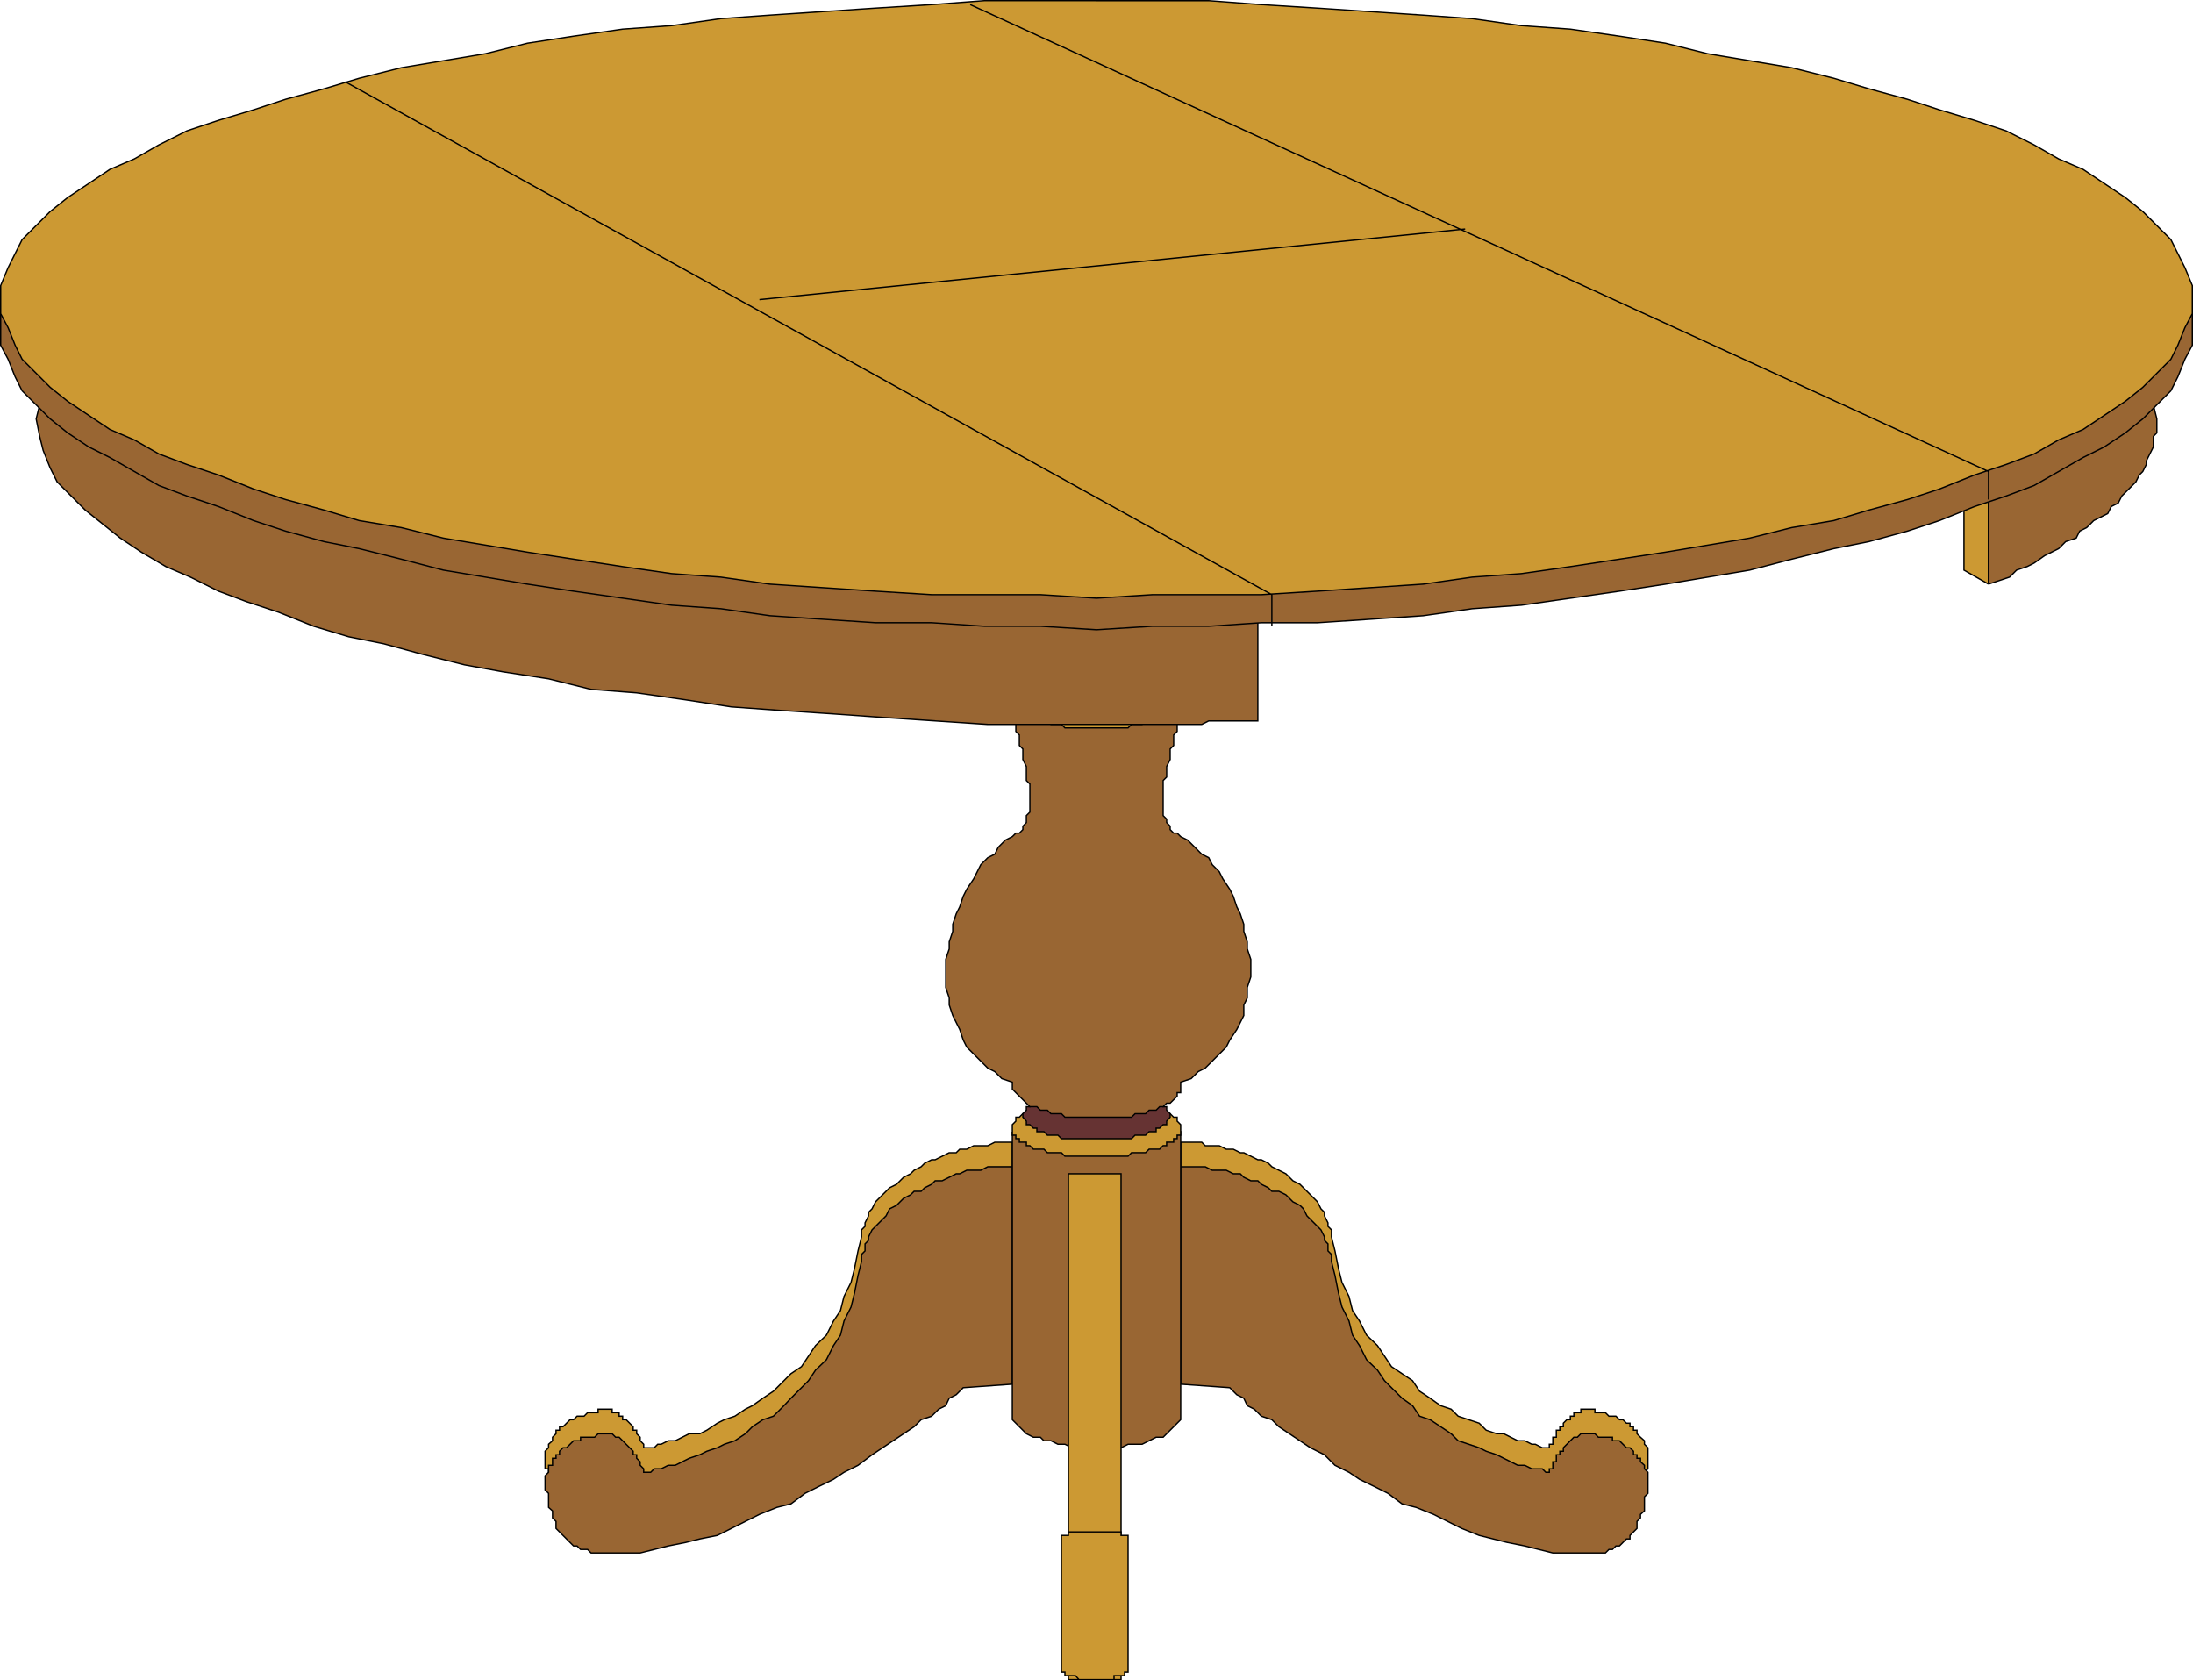 <svg height="367.968" viewBox="0 0 360.216 275.976" width="480.288" xmlns="http://www.w3.org/2000/svg"><path style="fill:#c93" d="m444.158 378.897-4.032-2.304v-12.168l4.032.576z" transform="translate(-117.53 -282.957)"/><path style="fill:none;stroke:#000;stroke-width:.216;stroke-miterlimit:10.433" d="m444.158 378.897-4.032-2.304v-12.168l4.032.576v13.896" transform="translate(-117.53 -282.957)"/><path style="fill:#c93" d="M283.814 470.553v35.712l-8.064.576v.576h-.576v.576l-.576.576-1.152.576-.576.576-1.152.576-1.152 1.152-1.728 1.152-1.152.648-1.728 1.152-1.728 1.152-1.728 1.152-1.728 1.728-2.304 1.152-2.304 1.152-1.728 1.152-2.376 1.152-2.304 1.152-2.304 1.728-2.304 1.152-2.88 1.152-2.304.576-2.304 1.152-2.304 1.152-2.88.576-2.304.576-2.88.576-2.304.576-2.304.576h-2.304l-2.88.576h-.576l-.576-.576h-2.304l-.576-.576h-.576l-.576-.576h-.576l-.576-.576-.576-.576-.576-.576-.576-.576-.576-.576V528.8h-.576v-1.727l-.648-.576v-2.304h-.576v-2.88l.576-.576v-.576l.648-.576v-.576l.576-.576v-.576h.576v-.576h.576l.576-.576.576-.576h.576l.576-.576h1.152l.576-.576h1.728v-.576h2.304v.576h1.152v.576h.576v.576h.576l.576.576.576.576v.576h.576v.576l.576.576v.576l.576.576v.576h1.728l.576-.576h.576l1.152-.576h1.152l1.152-.576 1.152-.576h1.728l1.152-.576 1.728-1.152 1.152-.576 1.728-.576 1.728-1.152 1.152-.576 1.728-1.224 1.728-1.152 1.728-1.728 1.152-1.152 1.728-1.152 1.152-1.728 1.152-1.728 1.8-1.728 1.152-2.304 1.152-1.728.576-2.304 1.152-2.304.576-2.304.576-2.88.576-2.304v-1.152l.576-.576v-.576l.576-1.152v-.576l.576-.576.576-1.152.576-.576.576-.576.576-.576.576-.576 1.152-.576.576-.576.576-.576 1.152-.576.576-.576 1.152-.576.576-.576 1.152-.576h.576l1.152-.576 1.152-.576h1.152l.576-.576h1.152l1.152-.576h2.304l1.152-.576h1.728z" transform="translate(-117.53 -282.957)"/><path style="fill:none;stroke:#000;stroke-width:.216;stroke-miterlimit:10.433" d="M283.814 470.553v35.712l-8.064.576v.576h-.576v.576l-.576.576-1.152.576-.576.576-1.152.576-1.152 1.152-1.728 1.152-1.152.648-1.728 1.152-1.728 1.152-1.728 1.152-1.728 1.728-2.304 1.152-2.304 1.152-1.728 1.152-2.376 1.152-2.304 1.152-2.304 1.728-2.304 1.152-2.88 1.152-2.304.576-2.304 1.152-2.304 1.152-2.88.576-2.304.576-2.88.576-2.304.576-2.304.576h-2.304l-2.88.576h-.576l-.576-.576h-2.304l-.576-.576h-.576l-.576-.576h-.576l-.576-.576-.576-.576-.576-.576-.576-.576-.576-.576V528.8h-.576v-1.727l-.648-.576v-2.304h-.576v-2.88l.576-.576v-.576l.648-.576v-.576l.576-.576v-.576h.576v-.576h.576l.576-.576.576-.576h.576l.576-.576h1.152l.576-.576h1.728v-.576h2.304v.576h1.152v.576h.576v.576h.576l.576.576.576.576v.576h.576v.576l.576.576v.576l.576.576v.576h1.728l.576-.576h.576l1.152-.576h1.152l1.152-.576 1.152-.576h1.728l1.152-.576 1.728-1.152 1.152-.576 1.728-.576 1.728-1.152 1.152-.576 1.728-1.224 1.728-1.152 1.728-1.728 1.152-1.152 1.728-1.152 1.152-1.728 1.152-1.728 1.8-1.728 1.152-2.304 1.152-1.728.576-2.304 1.152-2.304.576-2.304.576-2.88.576-2.304v-1.152l.576-.576v-.576l.576-1.152v-.576l.576-.576.576-1.152.576-.576.576-.576.576-.576.576-.576 1.152-.576.576-.576.576-.576 1.152-.576.576-.576 1.152-.576.576-.576 1.152-.576h.576l1.152-.576 1.152-.576h1.152l.576-.576h1.152l1.152-.576h2.304l1.152-.576h2.88" transform="translate(-117.53 -282.957)"/><path style="fill:#c93" d="M311.462 470.553v35.712l8.064.576v.576h.576v.576l.576.576 1.152.576.576.576 1.152.576 1.152 1.152 1.728 1.152 1.152.648 1.728 1.152 1.728 1.152 1.728 1.152 2.304 1.728 1.728 1.152 2.304 1.152 1.728 1.152 2.376 1.152 2.304 1.152 2.304 1.728 2.304 1.152 2.88 1.152 2.304.576 2.304 1.152 2.88 1.152 2.304.576 2.304.576 2.88.576 2.304.576 2.304.576h2.88l2.304.576h.576l.576-.576h2.88v-.576h.576l.576-.576h.576l.576-.576.576-.576h.576v-.576l.576-.576.576-.576V528.8h.576v-1.152l.648-.576v-2.304l.576-.576v-3.456l-.576-.576v-.576l-.648-.576-.576-.576v-.576h-.576v-.576h-.576v-.576h-.576l-.576-.576h-.576l-.576-.576h-1.152l-.576-.576h-1.728v-.576h-2.304v.576h-1.152v.576h-.576v.576h-.576l-.576.576v.576h-.576v.576h-.576v1.152h-.576v1.152h-.576v.576h-1.152l-1.152-.576h-.576l-1.152-.576h-1.152l-1.152-.576-1.152-.576h-1.152l-1.728-.576-1.152-1.152-1.728-.576-1.728-.576-1.152-1.152-1.728-.576-1.728-1.224-1.728-1.152-1.152-1.728-1.728-1.152-1.728-1.152-1.152-1.728-1.152-1.728-1.8-1.728-1.152-2.304-1.152-1.728-.576-2.304-1.152-2.304-.576-2.304-.576-2.88-.576-2.304v-1.152l-.576-.576v-.576l-.576-1.152v-.576l-.576-.576-.576-1.152-.576-.576-.576-.576-.576-.576-.576-.576-.576-.576-1.152-.576-.576-.576-.576-.576-1.152-.576-1.152-.576-.576-.576-1.152-.576h-.576l-1.152-.576-1.152-.576h-.576l-1.152-.576h-1.152l-1.152-.576h-2.304l-.576-.576h-2.304z" transform="translate(-117.53 -282.957)"/><path style="fill:none;stroke:#000;stroke-width:.216;stroke-miterlimit:10.433" d="M311.462 470.553v35.712l8.064.576v.576h.576v.576l.576.576 1.152.576.576.576 1.152.576 1.152 1.152 1.728 1.152 1.152.648 1.728 1.152 1.728 1.152 1.728 1.152 2.304 1.728 1.728 1.152 2.304 1.152 1.728 1.152 2.376 1.152 2.304 1.152 2.304 1.728 2.304 1.152 2.88 1.152 2.304.576 2.304 1.152 2.88 1.152 2.304.576 2.304.576 2.88.576 2.304.576 2.304.576h2.88l2.304.576h.576l.576-.576h2.88v-.576h.576l.576-.576h.576l.576-.576.576-.576h.576v-.576l.576-.576.576-.576V528.8h.576v-1.152l.648-.576v-2.304l.576-.576v-3.456l-.576-.576v-.576l-.648-.576-.576-.576v-.576h-.576v-.576h-.576v-.576h-.576l-.576-.576h-.576l-.576-.576h-1.152l-.576-.576h-1.728v-.576h-2.304v.576h-1.152v.576h-.576v.576h-.576l-.576.576v.576h-.576v.576h-.576v1.152h-.576v1.152h-.576v.576h-1.152l-1.152-.576h-.576l-1.152-.576h-1.152l-1.152-.576-1.152-.576h-1.152l-1.728-.576-1.152-1.152-1.728-.576-1.728-.576-1.152-1.152-1.728-.576-1.728-1.224-1.728-1.152-1.152-1.728-1.728-1.152-1.728-1.152-1.152-1.728-1.152-1.728-1.8-1.728-1.152-2.304-1.152-1.728-.576-2.304-1.152-2.304-.576-2.304-.576-2.88-.576-2.304v-1.152l-.576-.576v-.576l-.576-1.152v-.576l-.576-.576-.576-1.152-.576-.576-.576-.576-.576-.576-.576-.576-.576-.576-1.152-.576-.576-.576-.576-.576-1.152-.576-1.152-.576-.576-.576-1.152-.576h-.576l-1.152-.576-1.152-.576h-.576l-1.152-.576h-1.152l-1.152-.576h-2.304l-.576-.576h-3.456" transform="translate(-117.53 -282.957)"/><path style="fill:#963" d="M283.814 474.585v35.712l-8.064.576-.576.576-.576.576-1.152.576-.576 1.224-1.152.576-1.152 1.152-1.728.576-1.152 1.152-1.728 1.152-1.728 1.152-1.728 1.152-1.728 1.152-2.304 1.728-2.304 1.152-1.728 1.152-2.376 1.152-2.304 1.152-2.304 1.728-2.304.576-2.88 1.152-2.304 1.152-2.304 1.152-2.304 1.152-2.88.576-2.304.576-2.88.576-2.304.576-2.304.576h-8.064l-.576-.576h-1.152l-.576-.576h-.576l-.576-.576-.576-.576-.576-.576-.576-.576-.576-.576v-1.152l-.576-.576v-1.152l-.648-.576v-2.304l-.576-.576v-2.304l.576-.576v-1.152h.648v-1.152h.576v-.576h.576v-.576l.576-.576h.576l.576-.576.576-.576h1.152v-.576h2.304l.576-.576h2.304l.576.576h.576l.576.576.576.576.576.576.576.576v.576h.576v.576l.576.576v.576l.576.576v.576h1.152l.576-.576h1.152l1.152-.576h1.152l1.152-.576 1.152-.576 1.728-.576 1.152-.576 1.728-.576 1.152-.576 1.728-.576 1.728-1.152 1.152-1.152 1.728-1.152 1.728-.576 1.728-1.728 1.152-1.224 1.728-1.728 1.152-1.152 1.152-1.728 1.8-1.728 1.152-2.304 1.152-1.728.576-2.304 1.152-2.304.576-2.304.576-2.88.576-2.304v-1.152l.576-.576v-1.152l.576-.576v-.576l.576-1.152.576-.576.576-.576.576-.576.576-.576.576-1.152 1.152-.576.576-.576.576-.576 1.152-.576.576-.576h1.152l.576-.576 1.152-.576.576-.576h1.152l1.152-.576 1.152-.576h.576l1.152-.576h2.304l1.152-.576h2.88z" transform="translate(-117.53 -282.957)"/><path style="fill:none;stroke:#000;stroke-width:.216;stroke-miterlimit:10.433" d="M283.814 474.585v35.712l-8.064.576-.576.576-.576.576-1.152.576-.576 1.224-1.152.576-1.152 1.152-1.728.576-1.152 1.152-1.728 1.152-1.728 1.152-1.728 1.152-1.728 1.152-2.304 1.728-2.304 1.152-1.728 1.152-2.376 1.152-2.304 1.152-2.304 1.728-2.304.576-2.88 1.152-2.304 1.152-2.304 1.152-2.304 1.152-2.88.576-2.304.576-2.88.576-2.304.576-2.304.576h-8.064l-.576-.576h-1.152l-.576-.576h-.576l-.576-.576-.576-.576-.576-.576-.576-.576-.576-.576v-1.152l-.576-.576v-1.152l-.648-.576v-2.304l-.576-.576v-2.304l.576-.576v-1.152h.648v-1.152h.576v-.576h.576v-.576l.576-.576h.576l.576-.576.576-.576h1.152v-.576h2.304l.576-.576h2.304l.576.576h.576l.576.576.576.576.576.576.576.576v.576h.576v.576l.576.576v.576l.576.576v.576h1.152l.576-.576h1.152l1.152-.576h1.152l1.152-.576 1.152-.576 1.728-.576 1.152-.576 1.728-.576 1.152-.576 1.728-.576 1.728-1.152 1.152-1.152 1.728-1.152 1.728-.576 1.728-1.728 1.152-1.224 1.728-1.728 1.152-1.152 1.152-1.728 1.8-1.728 1.152-2.304 1.152-1.728.576-2.304 1.152-2.304.576-2.304.576-2.88.576-2.304v-1.152l.576-.576v-1.152l.576-.576v-.576l.576-1.152.576-.576.576-.576.576-.576.576-.576.576-1.152 1.152-.576.576-.576.576-.576 1.152-.576.576-.576h1.152l.576-.576 1.152-.576.576-.576h1.152l1.152-.576 1.152-.576h.576l1.152-.576h2.304l1.152-.576h4.032" transform="translate(-117.53 -282.957)"/><path style="fill:#963" d="M311.462 474.585v35.712l8.064.576.576.576.576.576 1.152.576.576 1.224 1.152.576 1.152 1.152 1.728.576 1.152 1.152 1.728 1.152 1.728 1.152 1.728 1.152 2.304 1.152 1.728 1.728 2.304 1.152 1.728 1.152 2.376 1.152 2.304 1.152 2.304 1.728 2.304.576 2.88 1.152 2.304 1.152 2.304 1.152 2.88 1.152 2.304.576 2.304.576 2.88.576 2.304.576 2.304.576h8.64l.576-.576h.576l.576-.576h.576l.576-.576.576-.576h.576v-.576l.576-.576.576-.576v-1.152l.576-.576v-.576l.648-.576V528.8l.576-.576v-3.456l-.576-.576v-.576l-.648-.576v-.576h-.576v-.576h-.576v-.576l-.576-.576h-.576l-.576-.576-.576-.576h-1.152v-.576h-2.304l-.576-.576h-2.304l-.576.576h-.576l-.576.576-.576.576-.576.576v.576h-.576v.576h-.576v1.152h-.576v1.152h-.576v.576h-.576l-.576-.576h-1.728l-1.152-.576h-1.152l-1.152-.576-1.152-.576-1.152-.576-1.728-.576-1.152-.576-1.728-.576-1.728-.576-1.152-1.152-1.728-1.152-1.728-1.152-1.728-.576-1.152-1.728-1.728-1.224-1.728-1.728-1.152-1.152-1.152-1.728-1.8-1.728-1.152-2.304-1.152-1.728-.576-2.304-1.152-2.304-.576-2.304-.576-2.88-.576-2.304v-1.152l-.576-.576v-1.152l-.576-.576v-.576l-.576-1.152-.576-.576-.576-.576-.576-.576-.576-.576-.576-1.152-.576-.576-1.152-.576-.576-.576-.576-.576-1.152-.576h-1.152l-.576-.576-1.152-.576-.576-.576h-1.152l-1.152-.576-.576-.576h-1.152l-1.152-.576h-2.304l-1.152-.576h-2.88z" transform="translate(-117.53 -282.957)"/><path style="fill:none;stroke:#000;stroke-width:.216;stroke-miterlimit:10.433" d="M311.462 474.585v35.712l8.064.576.576.576.576.576 1.152.576.576 1.224 1.152.576 1.152 1.152 1.728.576 1.152 1.152 1.728 1.152 1.728 1.152 1.728 1.152 2.304 1.152 1.728 1.728 2.304 1.152 1.728 1.152 2.376 1.152 2.304 1.152 2.304 1.728 2.304.576 2.88 1.152 2.304 1.152 2.304 1.152 2.88 1.152 2.304.576 2.304.576 2.88.576 2.304.576 2.304.576h8.64l.576-.576h.576l.576-.576h.576l.576-.576.576-.576h.576v-.576l.576-.576.576-.576v-1.152l.576-.576v-.576l.648-.576V528.8l.576-.576v-3.456l-.576-.576v-.576l-.648-.576v-.576h-.576v-.576h-.576v-.576l-.576-.576h-.576l-.576-.576-.576-.576h-1.152v-.576h-2.304l-.576-.576h-2.304l-.576.576h-.576l-.576.576-.576.576-.576.576v.576h-.576v.576h-.576v1.152h-.576v1.152h-.576v.576h-.576l-.576-.576h-1.728l-1.152-.576h-1.152l-1.152-.576-1.152-.576-1.152-.576-1.728-.576-1.152-.576-1.728-.576-1.728-.576-1.152-1.152-1.728-1.152-1.728-1.152-1.728-.576-1.152-1.728-1.728-1.224-1.728-1.728-1.152-1.152-1.152-1.728-1.8-1.728-1.152-2.304-1.152-1.728-.576-2.304-1.152-2.304-.576-2.304-.576-2.88-.576-2.304v-1.152l-.576-.576v-1.152l-.576-.576v-.576l-.576-1.152-.576-.576-.576-.576-.576-.576-.576-.576-.576-1.152-.576-.576-1.152-.576-.576-.576-.576-.576-1.152-.576h-1.152l-.576-.576-1.152-.576-.576-.576h-1.152l-1.152-.576-.576-.576h-1.152l-1.152-.576h-2.304l-1.152-.576h-4.032" transform="translate(-117.53 -282.957)"/><path style="fill:#963" d="M283.814 468.825h27.648v47.304l-.576.576-.576.576-.576.576-.576.576-.576.576h-1.152l-1.152.576-1.152.576h-2.304l-1.152.576h-8.064l-1.152-.576h-1.152l-1.152-.576h-1.152l-.576-.576h-1.152l-1.152-.576-.576-.576-.576-.576-.576-.576-.576-.576v-1.152z" transform="translate(-117.53 -282.957)"/><path style="fill:none;stroke:#000;stroke-width:.216;stroke-miterlimit:10.433" d="M283.814 468.825h27.648v47.304l-.576.576-.576.576-.576.576-.576.576-.576.576h-1.152l-1.152.576-1.152.576h-2.304l-1.152.576h-8.064l-1.152-.576h-1.152l-1.152-.576h-1.152l-.576-.576h-1.152l-1.152-.576-.576-.576-.576-.576-.576-.576-.576-.576v-47.304" transform="translate(-117.53 -282.957)"/><path style="fill:#c93" d="M293.03 475.737h8.64v83.088h-8.64z" transform="translate(-117.53 -282.957)"/><path style="fill:none;stroke:#000;stroke-width:.216;stroke-miterlimit:10.433" d="M293.03 475.737h8.64v83.088h-8.64v-83.088" transform="translate(-117.53 -282.957)"/><path style="fill:#c93" d="M297.638 534.56h4.032v.577h1.152V557.6h-.576v.576h-1.728v.648h-5.76l-.576-.648h-1.728v-.576h-.576v-22.463h1.152v-.576h4.032z" transform="translate(-117.53 -282.957)"/><path style="fill:none;stroke:#000;stroke-width:.216;stroke-miterlimit:10.433" d="M297.638 534.56h4.032v.577h1.152V557.6h-.576v.576h-1.728v.648h-5.76l-.576-.648h-1.728v-.576h-.576v-22.463h1.152v-.576h4.608" transform="translate(-117.53 -282.957)"/><path style="fill:#c93" d="M297.638 463.569h4.032l.576.576h2.88l.576.576h1.728l.576.576h.576l.576.576h.576l.576.576h.576v.648l.576.576v1.727h-.576v.576h-.576v.576h-1.152v.576h-.576l-.576.576h-1.728l-.576.576h-2.304l-.576.576h-10.368l-.576-.576h-2.304l-.576-.576h-1.728l-.576-.576h-.576v-.576h-1.152v-.576h-.576v-.576h-.576v-1.727l.576-.576v-.648h.576l.576-.576h.576l.576-.576h.576l.576-.576h1.728l.576-.576h2.88l.576-.576h3.456z" transform="translate(-117.53 -282.957)"/><path style="fill:none;stroke:#000;stroke-width:.216;stroke-miterlimit:10.433" d="M297.638 463.569h4.032l.576.576h2.88l.576.576h1.728l.576.576h.576l.576.576h.576l.576.576h.576v.648l.576.576v1.727h-.576v.576h-.576v.576h-1.152v.576h-.576l-.576.576h-1.728l-.576.576h-2.304l-.576.576h-10.368l-.576-.576h-2.304l-.576-.576h-1.728l-.576-.576h-.576v-.576h-1.152v-.576h-.576v-.576h-.576v-1.727l.576-.576v-.648h.576l.576-.576h.576l.576-.576h.576l.576-.576h1.728l.576-.576h2.88l.576-.576h4.032" transform="translate(-117.53 -282.957)"/><path style="fill:#633" d="M297.638 461.84h1.152l.576.577h4.608l.576.576h1.728v.576h1.152v.576h1.152v.576h.576v.576l.576.576v.576l-.576.648v.576h-.576l-.576.576h-.576v.576h-1.152l-.576.576h-1.728l-.576.576h-11.52l-.576-.576h-1.728l-.576-.576h-1.152v-.576h-.576l-.576-.576h-.576v-.576l-.576-.648v-.576l.576-.576v-.576h.576v-.576h1.152v-.576h1.152v-.576h1.728l.576-.576h4.608l.576-.576h.576z" transform="translate(-117.53 -282.957)"/><path style="fill:none;stroke:#000;stroke-width:.216;stroke-miterlimit:10.433" d="M297.638 461.84h1.152l.576.577h4.608l.576.576h1.728v.576h1.152v.576h1.152v.576h.576v.576l.576.576v.576l-.576.648v.576h-.576l-.576.576h-.576v.576h-1.152l-.576.576h-1.728l-.576.576h-11.52l-.576-.576h-1.728l-.576-.576h-1.152v-.576h-.576l-.576-.576h-.576v-.576l-.576-.648v-.576l.576-.576v-.576h.576v-.576h1.152v-.576h1.152v-.576h1.728l.576-.576h4.608l.576-.576h1.152" transform="translate(-117.53 -282.957)"/><path style="fill:#963" d="M283.814 397.329h27.648v2.88l-.576 1.152v1.728l-.576.576v1.728l-.576.576v1.728l-.576 1.152v1.728l-.576.576v5.76l.576.576v.576l.576.576v.576l.576.576h.576l.576.576 1.152.576 1.152 1.152 1.152 1.152 1.152.576.576 1.152 1.152 1.152.576 1.152 1.152 1.728.576 1.152.576 1.728.576 1.152.576 1.728v1.152l.576 1.728v1.152l.576 1.728v2.88l-.576 1.728v1.728l-.576 1.152v1.728l-.576 1.152-.576 1.152-1.152 1.728-.576 1.152-1.152 1.152-1.152 1.152-1.152 1.152-1.152.576-1.152 1.152-1.728.576v1.728h-.576v.576l-.576.576-.576.576h-.576l-.576.576h-.576l-.576.576h-1.152l-.576.576h-1.728l-.576.576h-10.944l-.576-.576h-1.728l-.576-.576h-1.152l-.576-.576h-1.152l-.576-.576-.576-.576-.576-.576-.576-.576-.576-.576v-1.152l-1.728-.576-1.152-1.152-1.152-.576-1.152-1.152-1.152-1.152-1.152-1.152-.576-1.152-.576-1.728-.576-1.152-.576-1.152-.576-1.728v-1.152l-.576-1.728v-4.608l.576-1.728v-1.152l.576-1.728v-1.152l.576-1.728.576-1.152.576-1.728.576-1.152 1.152-1.728.576-1.152.576-1.152 1.152-1.152 1.152-.576.576-1.152 1.152-1.152 1.152-.576.576-.576h.576l.576-.576v-.576l.576-.576v-1.152l.576-.576v-4.608l-.576-.576v-2.304l-.576-1.152v-1.728l-.576-.576v-1.728l-.576-.576v-1.729l-.576-1.152v-2.304z" transform="translate(-117.53 -282.957)"/><path style="fill:none;stroke:#000;stroke-width:.216;stroke-miterlimit:10.433" d="M283.814 397.329h27.648v2.88l-.576 1.152v1.728l-.576.576v1.728l-.576.576v1.728l-.576 1.152v1.728l-.576.576v5.76l.576.576v.576l.576.576v.576l.576.576h.576l.576.576 1.152.576 1.152 1.152 1.152 1.152 1.152.576.576 1.152 1.152 1.152.576 1.152 1.152 1.728.576 1.152.576 1.728.576 1.152.576 1.728v1.152l.576 1.728v1.152l.576 1.728v2.88l-.576 1.728v1.728l-.576 1.152v1.728l-.576 1.152-.576 1.152-1.152 1.728-.576 1.152-1.152 1.152-1.152 1.152-1.152 1.152-1.152.576-1.152 1.152-1.728.576v1.728h-.576v.576l-.576.576-.576.576h-.576l-.576.576h-.576l-.576.576h-1.152l-.576.576h-1.728l-.576.576h-10.944l-.576-.576h-1.728l-.576-.576h-1.152l-.576-.576h-1.152l-.576-.576-.576-.576-.576-.576-.576-.576-.576-.576v-1.152l-1.728-.576-1.152-1.152-1.152-.576-1.152-1.152-1.152-1.152-1.152-1.152-.576-1.152-.576-1.728-.576-1.152-.576-1.152-.576-1.728v-1.152l-.576-1.728v-4.608l.576-1.728v-1.152l.576-1.728v-1.152l.576-1.728.576-1.152.576-1.728.576-1.152 1.152-1.728.576-1.152.576-1.152 1.152-1.152 1.152-.576.576-1.152 1.152-1.152 1.152-.576.576-.576h.576l.576-.576v-.576l.576-.576v-1.152l.576-.576v-4.608l-.576-.576v-2.304l-.576-1.152v-1.728l-.576-.576v-1.728l-.576-.576v-1.729l-.576-1.152v-2.88" transform="translate(-117.53 -282.957)"/><path style="fill:#c93" d="M297.638 393.297h4.608l.576.576h2.88l.576.576h1.728l.576.576h.576v.576h1.152v.576h.576v.576h.576v2.304h-.576v.576h-.576v.576h-1.152v.576h-1.152l-.576.576h-1.728l-.576.576h-1.728l-.576.576h-10.368l-.576-.576h-1.728l-.576-.576h-1.728l-.576-.576h-1.152v-.576h-1.152v-.576h-.576v-.576h-.576v-2.304h.576v-.576h.576v-.576h1.152v-.576h.576l.576-.576h1.728l.576-.576h2.88l.576-.576h4.032z" transform="translate(-117.53 -282.957)"/><path style="fill:none;stroke:#000;stroke-width:.216;stroke-miterlimit:10.433" d="M297.638 393.297h4.608l.576.576h2.88l.576.576h1.728l.576.576h.576v.576h1.152v.576h.576v.576h.576v2.304h-.576v.576h-.576v.576h-1.152v.576h-1.152l-.576.576h-1.728l-.576.576h-1.728l-.576.576h-10.368l-.576-.576h-1.728l-.576-.576h-1.728l-.576-.576h-1.152v-.576h-1.152v-.576h-.576v-.576h-.576v-2.304h.576v-.576h.576v-.576h1.152v-.576h.576l.576-.576h1.728l.576-.576h2.88l.576-.576h4.608" transform="translate(-117.53 -282.957)"/><path style="fill:#633" d="M297.638 391.569h2.88l.576.576h3.456v.576h1.728v.576h1.152l.576.576h.576v.576h.576v.576l.576.576v.576h-.576v.576l-.576.576-.576.576h-.576v.576h-1.152l-.576.576h-2.304l-.576.576h-10.368l-.576-.576h-2.304l-.576-.576h-1.152v-.576h-.576l-.576-.576-.576-.576v-.576h-.576v-.576l.576-.576v-.576h.576v-.576h.576l.576-.576h1.152v-.576h1.728v-.576h3.456l.576-.576h2.304z" transform="translate(-117.53 -282.957)"/><path style="fill:none;stroke:#000;stroke-width:.216;stroke-miterlimit:10.433" d="M297.638 391.569h2.88l.576.576h3.456v.576h1.728v.576h1.152l.576.576h.576v.576h.576v.576l.576.576v.576h-.576v.576l-.576.576-.576.576h-.576v.576h-1.152l-.576.576h-2.304l-.576.576h-10.368l-.576-.576h-2.304l-.576-.576h-1.152v-.576h-.576l-.576-.576-.576-.576v-.576h-.576v-.576l.576-.576v-.576h.576v-.576h.576l.576-.576h1.152v-.576h1.728v-.576h3.456l.576-.576h2.88" transform="translate(-117.53 -282.957)"/><path style="fill:#963" d="M283.814 345.417h27.648v47.88l-.576.576-.576.576h-.576l-.576.576-.576.576-1.152.576h-1.152l-1.152.576h-1.152l-1.152.576h-9.216l-1.152-.576h-2.304l-1.152-.576h-.576l-1.152-.576-1.152-.576-.576-.576-.576-.576-.576-.576-.576-.576v-1.152z" transform="translate(-117.53 -282.957)"/><path style="fill:none;stroke:#000;stroke-width:.216;stroke-miterlimit:10.433" d="M283.814 345.417h27.648v47.88l-.576.576-.576.576h-.576l-.576.576-.576.576-1.152.576h-1.152l-1.152.576h-1.152l-1.152.576h-9.216l-1.152-.576h-2.304l-1.152-.576h-.576l-1.152-.576-1.152-.576-.576-.576-.576-.576-.576-.576-.576-.576v-47.304" transform="translate(-117.53 -282.957)"/><path style="fill:#963" d="M444.158 378.897V350.6H324.134v50.76h-8.064l-1.152.576h-35.136l-8.64-.576-8.64-.576-8.064-.576-8.712-.576-8.064-.576-7.488-1.152-8.064-1.152-7.488-.576-6.984-1.728-7.488-1.152-6.336-1.152-6.912-1.728-6.336-1.728-5.76-1.152-5.76-1.728-5.76-2.304-5.256-1.728-4.608-1.728-4.608-2.304-4.032-1.728-4.032-2.376-3.456-2.304-2.88-2.304-2.88-2.304-2.304-2.304-2.304-2.304-1.152-2.304-1.152-2.88-.576-2.304-.576-2.88.576-2.304.576-2.304 1.152-2.88 1.152-2.304 2.304-2.304 2.304-2.304 2.88-2.304 2.88-2.304 3.456-2.304 4.032-2.376 4.032-1.728 4.608-2.304 4.608-1.728 5.256-2.304 5.76-1.728 5.76-1.728 5.76-1.728 6.336-1.152 6.912-1.728 6.336-1.152 7.488-1.728 6.984-1.152 7.488-1.152 8.064-.576 7.488-1.152 8.064-.576 8.712-.576 8.064-.576 8.64-.576 8.64-.576h35.712l8.64.576 8.64.576 8.064.576 8.712.576 8.064.576 7.488 1.152 8.064.576 7.488 1.152 6.984 1.152 7.488 1.728 6.336 1.152 6.912 1.728 6.336 1.152 5.76 1.728 5.76 1.728 5.76 1.728 5.256 2.304 4.608 1.728 4.608 2.304 4.032 1.728 4.032 2.376 3.456 2.304 2.88 2.304 2.88 2.304 2.304 2.304 2.304 2.304 1.152 2.304 1.152 2.88.576 2.304.576 2.304v2.304l-.576.576v1.728l-.576 1.152-.576 1.152v.576l-.576 1.152-.576.576-.576 1.152-.576.576-1.152 1.152-.576.576-.576 1.152-1.152.576-.576 1.152-1.152.576-1.152.576-1.152 1.152-1.152.576-.576 1.152-1.728.576-1.152 1.152-1.152.576-1.152.576-1.728 1.224-1.152.576-1.728.576-1.152 1.152-1.728.576z" transform="translate(-117.53 -282.957)"/><path style="fill:none;stroke:#000;stroke-width:.216;stroke-miterlimit:10.433" d="M444.158 378.897V350.6H324.134v50.76h-8.064l-1.152.576h-35.136l-8.64-.576-8.64-.576-8.064-.576-8.712-.576-8.064-.576-7.488-1.152-8.064-1.152-7.488-.576-6.984-1.728-7.488-1.152-6.336-1.152-6.912-1.728-6.336-1.728-5.76-1.152-5.76-1.728-5.76-2.304-5.256-1.728-4.608-1.728-4.608-2.304-4.032-1.728-4.032-2.376-3.456-2.304-2.88-2.304-2.88-2.304-2.304-2.304-2.304-2.304-1.152-2.304-1.152-2.88-.576-2.304-.576-2.88.576-2.304.576-2.304 1.152-2.88 1.152-2.304 2.304-2.304 2.304-2.304 2.88-2.304 2.88-2.304 3.456-2.304 4.032-2.376 4.032-1.728 4.608-2.304 4.608-1.728 5.256-2.304 5.76-1.728 5.76-1.728 5.76-1.728 6.336-1.152 6.912-1.728 6.336-1.152 7.488-1.728 6.984-1.152 7.488-1.152 8.064-.576 7.488-1.152 8.064-.576 8.712-.576 8.064-.576 8.64-.576 8.64-.576h35.712l8.64.576 8.64.576 8.064.576 8.712.576 8.064.576 7.488 1.152 8.064.576 7.488 1.152 6.984 1.152 7.488 1.728 6.336 1.152 6.912 1.728 6.336 1.152 5.76 1.728 5.76 1.728 5.76 1.728 5.256 2.304 4.608 1.728 4.608 2.304 4.032 1.728 4.032 2.376 3.456 2.304 2.88 2.304 2.88 2.304 2.304 2.304 2.304 2.304 1.152 2.304 1.152 2.88.576 2.304.576 2.304v2.304l-.576.576v1.728l-.576 1.152-.576 1.152v.576l-.576 1.152-.576.576-.576 1.152-.576.576-1.152 1.152-.576.576-.576 1.152-1.152.576-.576 1.152-1.152.576-1.152.576-1.152 1.152-1.152.576-.576 1.152-1.728.576-1.152 1.152-1.152.576-1.152.576-1.728 1.224-1.152.576-1.728.576-1.152 1.152-1.728.576-1.728.576" transform="translate(-117.53 -282.957)"/><path style="fill:#963" d="M297.638 288.32h17.856l8.64.577h8.64l8.64.576 8.136.576 8.064.576 8.064 1.152 8.064.576 7.488 1.152 7.56.576 6.912 1.152 6.912 1.152 6.912 1.728 6.336 1.152 6.336 1.152 5.76 1.728 5.832 1.728 5.184 1.152 5.184 1.728 4.608 2.304 4.608 1.728 4.032 1.728 3.456 1.728 3.456 2.304 3.456 2.304 2.304 1.728 2.304 2.304 1.728 2.304 1.728 2.304 1.152 2.376.648 2.304v7.488l-1.224 2.304-1.152 2.88-1.152 2.304-2.304 2.304-2.304 2.304-2.88 2.304-3.456 2.304-3.456 1.728-4.032 2.304-4.032 2.304-4.608 1.728-5.184 1.728-5.76 2.304-5.256 1.728-6.336 1.728-5.76 1.152-6.912 1.728-6.912 1.8-6.912 1.152-6.912 1.152-7.56 1.152-8.064 1.152-8.064 1.152-8.064.576-8.064 1.152-8.64.576-8.712.576h-9.216l-8.64.576h-9.216l-9.216.576-9.216-.576h-9.216l-8.64-.576h-9.216l-8.712-.576-8.64-.576-8.064-1.152-8.064-.576-8.064-1.152-8.064-1.152-7.56-1.152-6.912-1.152-6.912-1.152-6.912-1.8-6.912-1.728-5.76-1.152-6.336-1.728-5.256-1.728-5.76-2.304-5.184-1.728-4.608-1.728-4.032-2.304-4.032-2.304-3.456-1.728-3.456-2.304-2.88-2.304-2.304-2.304-2.304-2.304-1.152-2.304-1.152-2.88-1.224-2.304v-6.912l.648-2.88 1.152-2.376 1.728-2.304 1.728-2.304 2.304-1.728 2.304-2.304 3.456-2.304 3.456-1.728 3.456-2.304 4.032-1.728 4.608-1.728 4.608-1.728 5.184-1.728 5.184-1.728 5.832-1.728 5.76-1.728 6.336-1.152 6.336-1.152 6.912-1.728 6.912-1.152 6.912-1.152 7.56-.576 7.488-1.152 8.064-.576 8.064-1.152 8.064-.576 8.136-.576 8.64-.576h8.64l8.64-.576h8.64z" transform="translate(-117.53 -282.957)"/><path style="fill:none;stroke:#000;stroke-width:.216;stroke-miterlimit:10.433" d="M297.638 288.32h17.856l8.64.577h8.64l8.64.576 8.136.576 8.064.576 8.064 1.152 8.064.576 7.488 1.152 7.56.576 6.912 1.152 6.912 1.152 6.912 1.728 6.336 1.152 6.336 1.152 5.76 1.728 5.832 1.728 5.184 1.152 5.184 1.728 4.608 2.304 4.608 1.728 4.032 1.728 3.456 1.728 3.456 2.304 3.456 2.304 2.304 1.728 2.304 2.304 1.728 2.304 1.728 2.304 1.152 2.376.648 2.304v7.488l-1.224 2.304-1.152 2.88-1.152 2.304-2.304 2.304-2.304 2.304-2.88 2.304-3.456 2.304-3.456 1.728-4.032 2.304-4.032 2.304-4.608 1.728-5.184 1.728-5.76 2.304-5.256 1.728-6.336 1.728-5.76 1.152-6.912 1.728-6.912 1.8-6.912 1.152-6.912 1.152-7.56 1.152-8.064 1.152-8.064 1.152-8.064.576-8.064 1.152-8.64.576-8.712.576h-9.216l-8.64.576h-9.216l-9.216.576-9.216-.576h-9.216l-8.64-.576h-9.216l-8.712-.576-8.64-.576-8.064-1.152-8.064-.576-8.064-1.152-8.064-1.152-7.56-1.152-6.912-1.152-6.912-1.152-6.912-1.8-6.912-1.728-5.76-1.152-6.336-1.728-5.256-1.728-5.76-2.304-5.184-1.728-4.608-1.728-4.032-2.304-4.032-2.304-3.456-1.728-3.456-2.304-2.88-2.304-2.304-2.304-2.304-2.304-1.152-2.304-1.152-2.88-1.224-2.304v-6.912l.648-2.88 1.152-2.376 1.728-2.304 1.728-2.304 2.304-1.728 2.304-2.304 3.456-2.304 3.456-1.728 3.456-2.304 4.032-1.728 4.608-1.728 4.608-1.728 5.184-1.728 5.184-1.728 5.832-1.728 5.76-1.728 6.336-1.152 6.336-1.152 6.912-1.728 6.912-1.152 6.912-1.152 7.56-.576 7.488-1.152 8.064-.576 8.064-1.152 8.064-.576 8.136-.576 8.64-.576h8.64l8.64-.576h17.856" transform="translate(-117.53 -282.957)"/><path style="fill:#c93" d="M297.638 283.065h18.432l8.64.648 9.216.576 8.712.576 8.64.576 8.064.576 8.064 1.152 8.064.576 8.064 1.152 7.56 1.152 6.912 1.728 6.912 1.152 6.912 1.152 6.912 1.728 5.76 1.728 6.336 1.728 5.256 1.728 5.76 1.728 5.184 1.728 4.608 2.304 4.032 2.304 4.032 1.728 3.456 2.304 3.456 2.304 2.88 2.304 2.304 2.304 2.304 2.304 1.152 2.304 1.152 2.304 1.224 2.952v4.608l-1.224 2.304-1.152 2.88-1.152 2.304-2.304 2.304-2.304 2.304-2.88 2.304-3.456 2.304-3.456 2.304-4.032 1.728-4.032 2.304-4.608 1.728-5.184 1.728-5.76 2.304-5.256 1.728-6.336 1.728-5.76 1.728-6.912 1.152-6.912 1.728-6.912 1.152-6.912 1.152-7.56 1.152-8.064 1.224-8.064 1.152-8.064.576-8.064 1.152-8.64.576-8.712.576-9.216.576h-17.856l-9.216.576-9.216-.576h-17.856l-9.216-.576-8.712-.576-8.64-.576-8.064-1.152-8.064-.576-8.064-1.152-8.064-1.224-7.56-1.152-6.912-1.152-6.912-1.152-6.912-1.728-6.912-1.152-5.76-1.728-6.336-1.728-5.256-1.728-5.76-2.304-5.184-1.728-4.608-1.728-4.032-2.304-4.032-1.728-3.456-2.304-3.456-2.304-2.88-2.304-2.304-2.304-2.304-2.304-1.152-2.304-1.152-2.88-1.224-2.304v-4.608l1.224-2.952 1.152-2.304 1.152-2.304L123.47 320l2.304-2.304 2.88-2.304 3.456-2.304 3.456-2.304 4.032-1.728 4.032-2.304 4.608-2.304 5.184-1.728 5.76-1.728 5.256-1.728 6.336-1.728 5.76-1.728 6.912-1.728 6.912-1.152 6.912-1.152 6.912-1.728 7.56-1.152 8.064-1.152 8.064-.576 8.064-1.152 8.064-.576 8.64-.576 8.712-.576 9.216-.576 8.64-.648h9.216z" transform="translate(-117.53 -282.957)"/><path style="fill:none;stroke:#000;stroke-width:.216;stroke-miterlimit:10.433" d="M297.638 283.065h18.432l8.64.648 9.216.576 8.712.576 8.64.576 8.064.576 8.064 1.152 8.064.576 8.064 1.152 7.56 1.152 6.912 1.728 6.912 1.152 6.912 1.152 6.912 1.728 5.76 1.728 6.336 1.728 5.256 1.728 5.76 1.728 5.184 1.728 4.608 2.304 4.032 2.304 4.032 1.728 3.456 2.304 3.456 2.304 2.88 2.304 2.304 2.304 2.304 2.304 1.152 2.304 1.152 2.304 1.224 2.952v4.608l-1.224 2.304-1.152 2.88-1.152 2.304-2.304 2.304-2.304 2.304-2.88 2.304-3.456 2.304-3.456 2.304-4.032 1.728-4.032 2.304-4.608 1.728-5.184 1.728-5.76 2.304-5.256 1.728-6.336 1.728-5.76 1.728-6.912 1.152-6.912 1.728-6.912 1.152-6.912 1.152-7.56 1.152-8.064 1.224-8.064 1.152-8.064.576-8.064 1.152-8.64.576-8.712.576-9.216.576h-17.856l-9.216.576-9.216-.576h-17.856l-9.216-.576-8.712-.576-8.64-.576-8.064-1.152-8.064-.576-8.064-1.152-8.064-1.224-7.56-1.152-6.912-1.152-6.912-1.152-6.912-1.728-6.912-1.152-5.76-1.728-6.336-1.728-5.256-1.728-5.76-2.304-5.184-1.728-4.608-1.728-4.032-2.304-4.032-1.728-3.456-2.304-3.456-2.304-2.88-2.304-2.304-2.304-2.304-2.304-1.152-2.304-1.152-2.88-1.224-2.304v-4.608l1.224-2.952 1.152-2.304 1.152-2.304L123.47 320l2.304-2.304 2.88-2.304 3.456-2.304 3.456-2.304 4.032-1.728 4.032-2.304 4.608-2.304 5.184-1.728 5.76-1.728 5.256-1.728 6.336-1.728 5.76-1.728 6.912-1.728 6.912-1.152 6.912-1.152 6.912-1.728 7.56-1.152 8.064-1.152 8.064-.576 8.064-1.152 8.064-.576 8.64-.576 8.712-.576 9.216-.576 8.64-.648h18.432M174.23 296.385l152.208 84.24m-49.536-96.912 167.256 76.68m-117.72 20.232v5.184m117.72-25.416V365M242.27 332.169l115.92-11.592" transform="translate(-117.53 -282.957)"/></svg>
